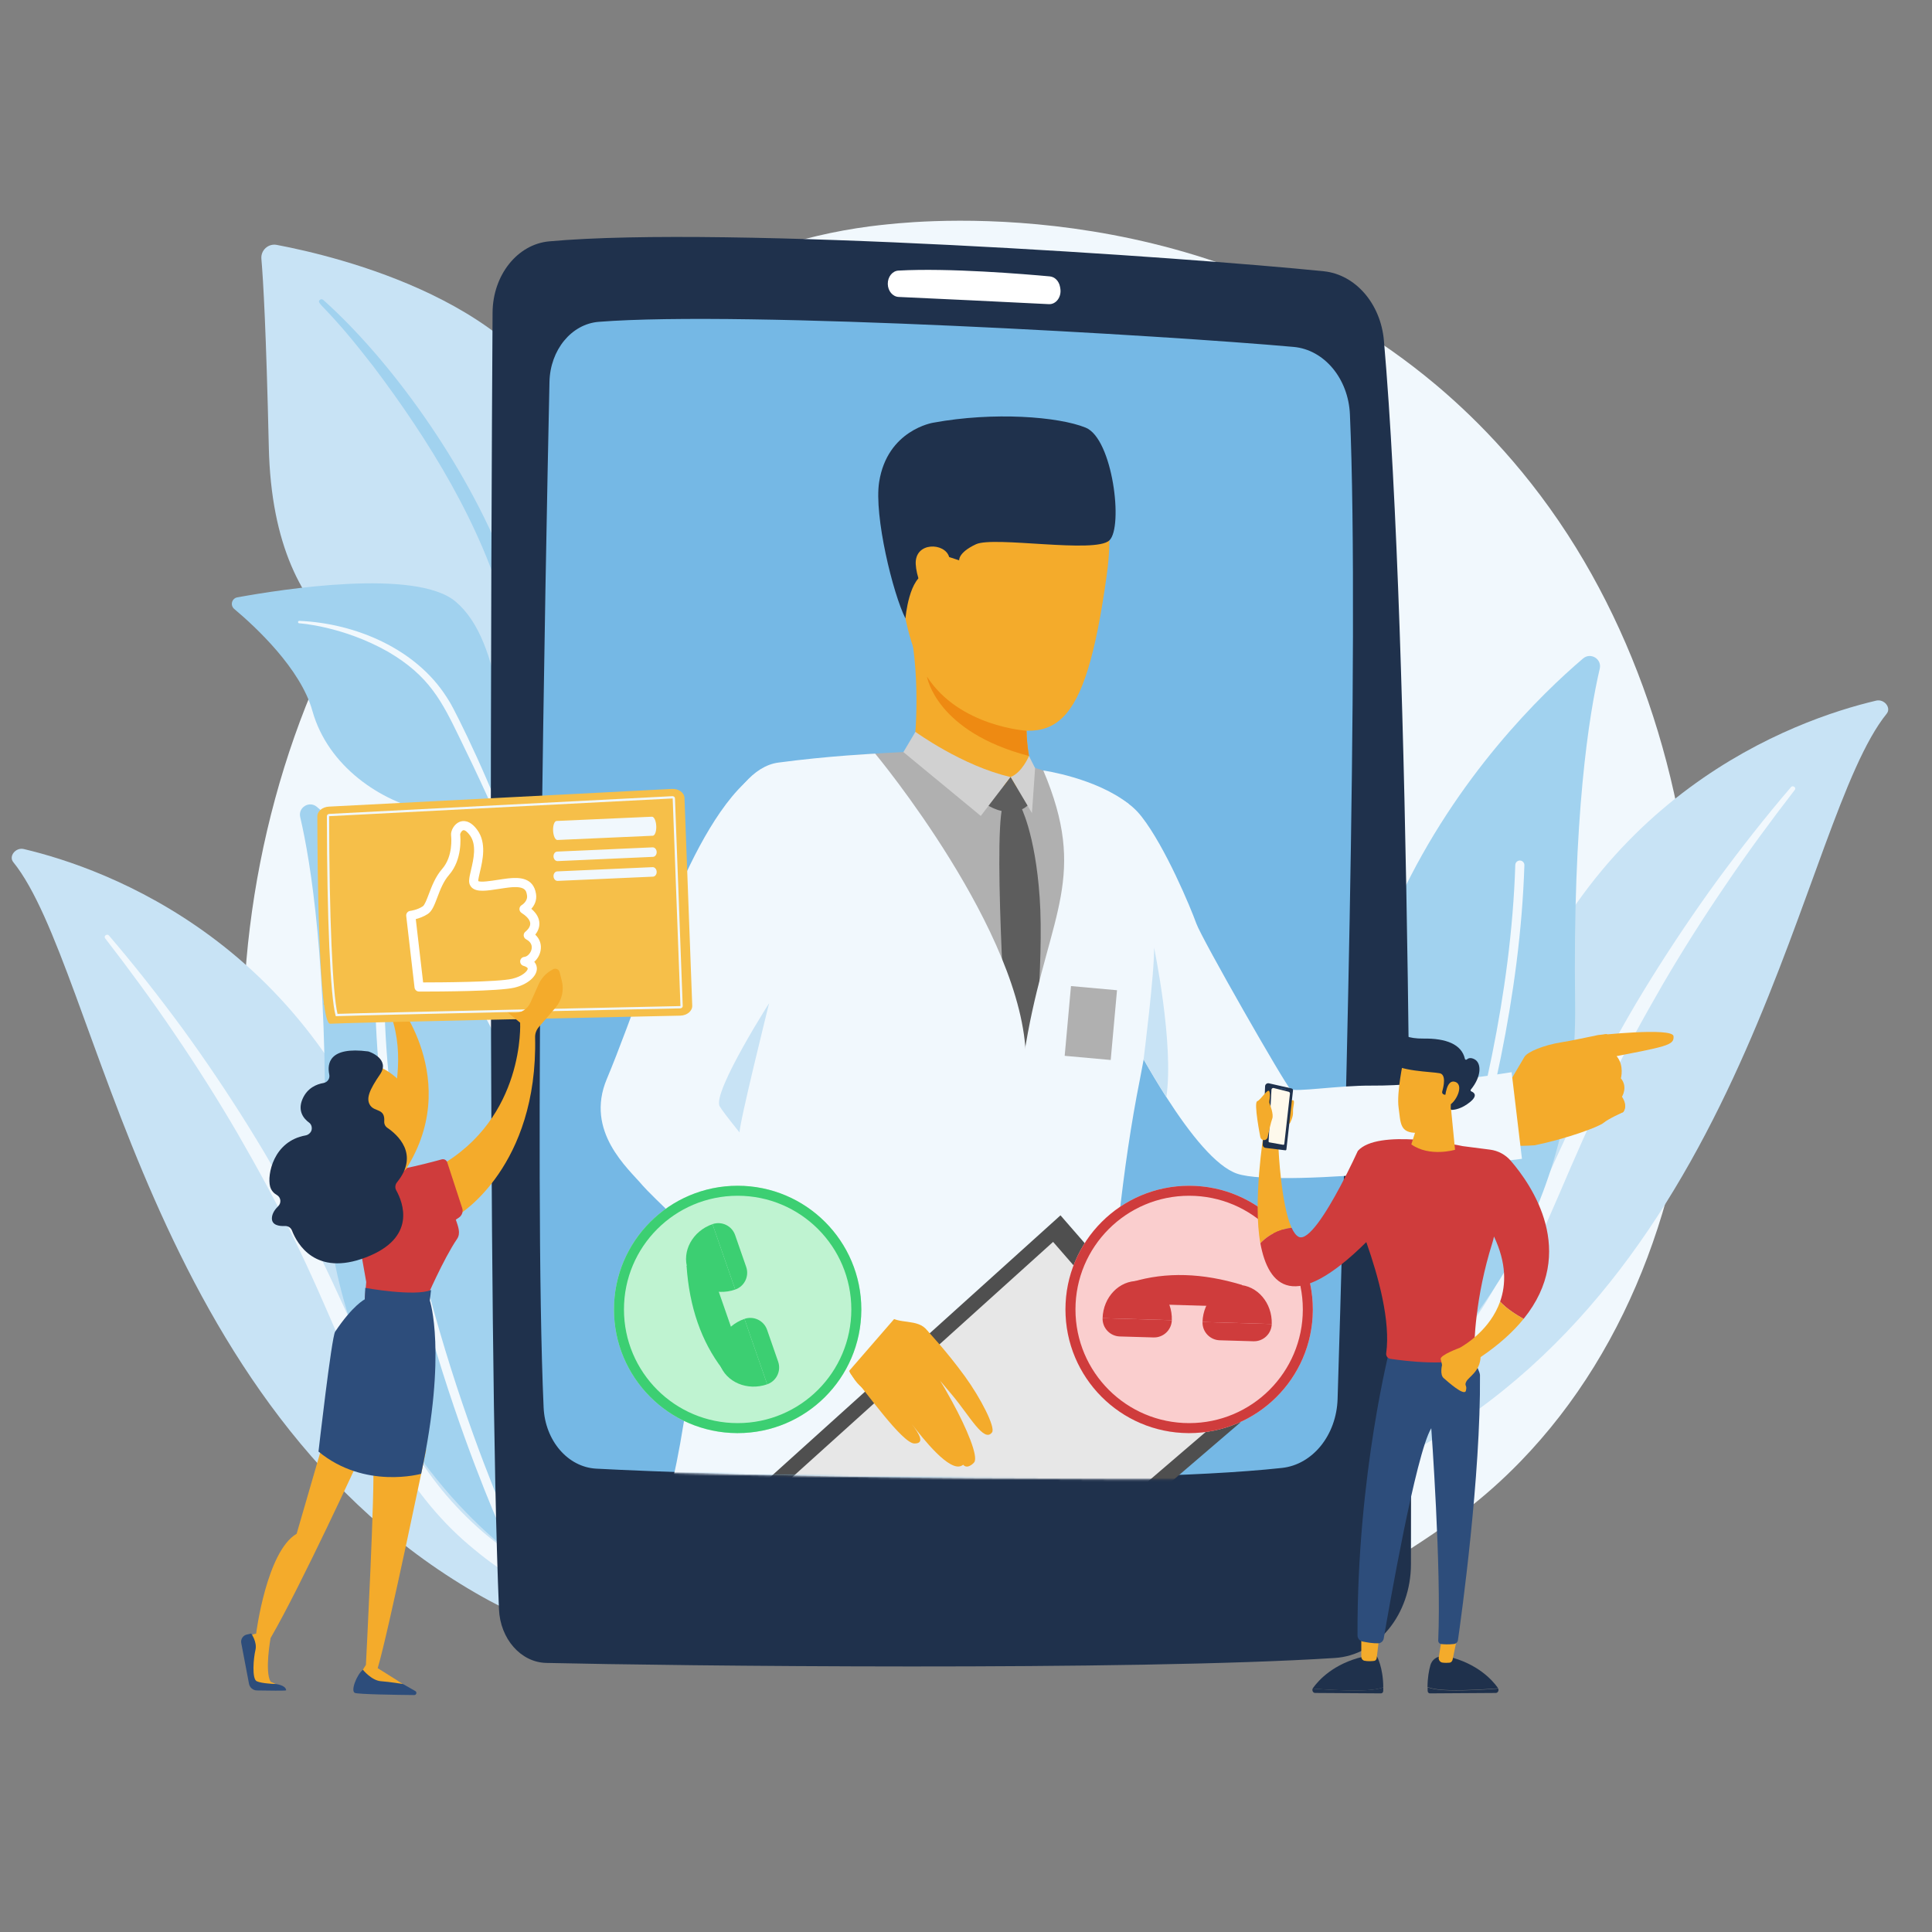<svg xmlns="http://www.w3.org/2000/svg" width="968" height="968" viewBox="0 0 968 968" fill="none"><rect x="0" y="0" width="968" height="968" fill="#808080" stroke="none"/><g clip-path="url(#clip0_664_1257)"><path d="M761.771 732.294C742.833 751.814 725.889 763.288 712.916 771.95C586.391 856.432 441.759 832.083 397.043 823.76C324.898 810.332 263.998 800.859 211.674 753.587C92.777 646.169 98.56 422.087 189.411 283.278C200.184 266.819 290.897 132.353 435.842 113.406C439.387 112.943 442.033 112.679 444.35 112.433C466.772 110.059 605.721 97.53 719.02 192.451C735.238 206.039 761.338 230.547 785.541 267.927C874.037 404.603 874.318 616.285 761.771 732.294Z" fill="#F1F8FD"></path><path d="M6.643 431.945C4.23 428.965 7.881 424.447 11.91 425.398C52.828 435.048 157.955 472.349 200.586 605.64C254.074 772.874 319.423 811.773 383.261 823.926C383.261 823.926 310.782 838.706 242.175 800.344C73.729 706.158 49.541 484.943 6.643 431.945Z" fill="#C8E3F5"></path><path d="M52.626 470.044C64.719 485.698 76.437 501.599 87.449 517.938C98.559 534.211 109.083 550.843 118.981 567.812C128.803 584.822 138.25 602.036 146.831 619.677C155.503 637.273 163.289 655.279 171.034 673.389C178.891 691.438 186.688 709.673 196.658 727.015C206.589 744.331 219.094 760.596 234.769 773.937C238.682 777.259 242.684 780.521 246.886 783.512C251.019 786.582 255.324 789.47 259.694 792.279C268.471 797.855 277.738 802.863 287.452 807.173C306.913 815.746 328.139 821.438 349.93 824.409C352.224 824.721 354.577 823.237 355.186 821.092C355.784 818.987 354.478 817.028 352.259 816.662L352.244 816.66C346.983 815.797 341.747 814.879 336.602 813.745C334.013 813.216 331.47 812.581 328.908 811.991C326.386 811.31 323.822 810.722 321.335 809.968C311.312 807.113 301.604 803.59 292.314 799.396C273.698 791.105 256.672 780.07 241.67 767.353C234.255 760.906 227.44 753.914 221.303 746.401C215.171 738.883 209.721 730.854 204.809 722.479C194.976 705.722 187.088 687.749 179.082 669.768C171.048 651.796 162.832 633.8 153.773 616.229C149.272 607.431 144.587 598.726 139.724 590.12C137.321 585.802 134.821 581.537 132.331 577.268C129.792 573.025 127.226 568.798 124.621 564.596C114.163 547.806 103.108 531.378 91.456 515.353C79.713 499.388 67.471 483.764 54.532 468.669C54.161 468.237 53.442 468.203 52.924 468.593C52.42 468.972 52.294 469.613 52.626 470.044Z" fill="#F1F8FD"></path><path d="M263.73 769.928C261.971 775.494 255.099 777.455 250.619 773.713C225.895 753.069 161.272 688.377 162.754 577.195C164.005 483.306 155.761 432.277 150.413 409.371C149.283 404.528 154.992 401.056 158.779 404.281C200.553 439.866 327.467 568.236 263.73 769.928Z" fill="#A1D2EF"></path><path d="M255.835 770.3C255.718 770.385 255.591 770.459 255.454 770.522C254.313 771.052 252.958 770.556 252.428 769.414C251.827 768.12 192.331 638.482 188.173 507.858C188.133 506.601 189.12 505.549 190.379 505.508C191.637 505.468 192.689 506.455 192.73 507.713C196.857 637.387 255.966 766.21 256.562 767.496C257.029 768.501 256.7 769.672 255.835 770.3Z" fill="#F1F8FD"></path><path d="M945.295 357.586C947.707 354.605 944.057 350.088 940.028 351.038C899.109 360.689 793.982 397.989 751.351 531.281C697.864 698.515 632.514 737.413 568.677 749.566C568.677 749.566 641.155 764.347 709.762 725.985C878.208 631.798 902.397 410.584 945.295 357.586Z" fill="#C8E3F5"></path><path d="M899.312 395.685C887.219 411.339 875.5 427.24 864.489 443.578C853.378 459.851 842.855 476.483 832.956 493.453C823.134 510.463 813.687 527.677 805.107 545.318C796.435 562.914 788.648 580.92 780.903 599.03C773.047 617.079 765.25 635.314 755.28 652.656C745.349 669.971 732.843 686.237 717.168 699.577C713.256 702.9 709.253 706.162 705.052 709.153C700.918 712.223 696.613 715.11 692.243 717.919C683.467 723.495 674.199 728.503 664.485 732.813C645.025 741.387 623.798 747.079 602.007 750.049C599.714 750.362 597.361 748.877 596.751 746.733C596.153 744.628 597.459 742.669 599.678 742.303L599.694 742.3C604.954 741.438 610.19 740.52 615.336 739.385C617.924 738.857 620.468 738.222 623.029 737.632C625.551 736.951 628.115 736.363 630.603 735.609C640.625 732.753 650.333 729.231 659.624 725.037C678.24 716.745 695.265 705.711 710.268 692.994C717.682 686.547 724.497 679.555 730.635 672.042C736.766 664.524 742.216 656.494 747.129 648.12C756.961 631.363 764.85 613.39 772.855 595.409C780.89 577.436 789.106 559.441 798.165 541.87C802.666 533.071 807.35 524.366 812.214 515.761C814.617 511.443 817.117 507.178 819.607 502.908C822.145 498.665 824.711 494.439 827.316 490.237C837.775 473.447 848.83 457.018 860.481 440.993C872.224 425.028 884.467 409.404 897.406 394.309C897.776 393.878 898.496 393.844 899.014 394.234C899.517 394.612 899.643 395.253 899.312 395.685Z" fill="#F1F8FD"></path><path d="M688.215 695.572C689.974 701.139 696.846 703.1 701.327 699.358C726.05 678.713 790.673 614.021 789.191 502.839C787.94 408.951 796.184 357.922 801.532 335.016C802.662 330.172 796.953 326.7 793.166 329.926C751.392 365.511 624.479 493.88 688.215 695.572Z" fill="#A1D2EF"></path><path d="M696.111 695.944C696.228 696.029 696.355 696.104 696.491 696.167C697.633 696.697 698.988 696.201 699.517 695.059C700.118 693.764 759.614 564.127 763.772 433.503C763.812 432.246 762.825 431.194 761.566 431.152C760.308 431.113 759.256 432.1 759.216 433.358C755.088 563.031 695.979 691.855 695.383 693.14C694.916 694.146 695.245 695.317 696.111 695.944Z" fill="#F1F8FD"></path><path d="M259.182 440.391C259.182 440.391 260.822 371.453 229.07 353.002C197.318 334.551 136.946 323.016 134.683 224.027C133.358 166.075 131.924 140.737 130.963 129.689C130.588 125.379 134.418 121.901 138.669 122.701C168.741 128.366 266.432 151.684 286.913 218.362C311.194 297.41 259.182 440.391 259.182 440.391Z" fill="#C8E3F5"></path><path d="M161.926 150.242C194.936 179.682 233.106 231.785 253.451 283.888C256.062 292.475 263.701 310.736 267.018 343.181C269.981 370.241 268.508 398.835 264.916 417.763C264.688 418.959 263.534 419.745 262.338 419.518C260.28 419.128 260.554 416.915 260.572 416.985C264.675 384.646 262.972 344.395 253.571 308.078C241.559 263.484 214.769 220.248 187.06 183.578L184.208 179.967C162.74 152.397 158.221 152.194 160.227 150.272C160.702 149.818 161.444 149.813 161.926 150.242Z" fill="#A1D2EF"></path><path d="M313.651 559.196C317.947 561.302 272.982 504.758 258.896 415.95C252.259 374.102 252.172 321.669 228.334 301.464C208.493 284.647 140.98 295.264 118.89 299.299C116.129 299.803 115.2 303.29 117.349 305.095C127.942 313.991 150.604 334.977 156.508 356.126C164.291 384.002 190.794 401.733 214.52 406.532C238.247 411.33 251.446 415.987 263.004 453.931C274.563 491.875 301.445 553.21 313.651 559.196Z" fill="#A1D2EF"></path><path d="M149.96 311.079C178.144 312.259 208.397 325.116 223.75 349.232L225.199 351.533C228.546 356.929 247.513 395.288 258.048 427.085C258.179 427.482 257.964 427.91 257.568 428.041C256.894 428.264 256.557 427.523 256.621 427.588C249.282 409.625 238.74 386.851 230.344 369.82C221.341 351.235 215.04 338.65 194.503 326.594C171.645 313.611 149.808 312.275 149.873 312.288C149.54 312.254 149.297 311.956 149.331 311.623C149.364 311.303 149.642 311.066 149.96 311.079Z" fill="#F1F8FD"></path><path d="M246.796 156.615C246.088 271.183 244.146 666.366 250.005 806.308C250.626 821.134 260.968 832.886 273.653 833.181C336.393 834.64 566.351 837.275 668.838 830.702C690.185 829.332 706.868 808.835 706.936 783.821C707.263 663.573 706.89 325.38 693.39 170.654C691.772 152.115 679.099 137.523 663.229 135.907C594.823 128.94 363.673 112.87 275.166 120.926C259.204 122.379 246.912 137.88 246.796 156.615Z" fill="#1F314C"></path><path d="M275.305 191.336C273.318 283.831 267.288 591.531 272.373 705.203C273.116 721.818 284.517 735.09 298.724 735.848C357.221 738.973 556.725 744.801 642.317 735.485C657.729 733.808 669.621 719.024 670.182 700.924C673.111 606.547 681.284 319.996 676.357 207.596C675.572 189.665 663.474 175.194 648.169 173.818C584.849 168.126 372.757 155.506 299.991 161.249C286.332 162.326 275.65 175.323 275.305 191.336Z" fill="#75B8E5"></path><path d="M444.813 142.263C444.866 145.777 447.251 148.64 450.254 148.779C465.078 149.465 506.836 151.405 525.501 152.392C529.181 152.586 532.009 148.676 531.248 144.457L531.118 143.737C530.599 140.857 528.52 138.716 526.013 138.485C513.39 137.323 475.304 134.148 450.123 135.578C447.096 135.75 444.76 138.72 444.813 142.263Z" fill="white"></path><mask id="mask0_664_1257" style="mask-type:luminance" maskUnits="userSpaceOnUse" x="293" y="161" width="576" height="581"><path d="M302.968 193.478C299.542 285.997 288.962 593.773 295.341 707.421C296.273 724.032 312.221 737.224 332.204 737.881C414.478 740.587 695.106 744.989 815.583 735.06C837.276 733.272 854.107 718.402 855.02 700.296C859.783 605.888 873.234 319.248 867.069 206.871C866.086 188.944 849.165 174.558 827.643 173.291C738.602 168.052 440.311 156.947 337.903 163.211C318.678 164.386 303.562 177.46 302.968 193.478Z" fill="white"></path></mask><g mask="url(#mask0_664_1257)"><path d="M752.79 548.324C752.79 548.324 762.301 531.934 763.837 529.476C765.373 527.017 773.357 523.62 782.612 522.173C791.595 520.774 803.952 517.445 805.24 518.407C806.527 519.381 808.121 519.646 809.398 523.555C810.686 527.476 809.606 531.486 809.606 531.486C809.606 531.486 813.47 535.579 811.767 540.414C811.767 540.414 815.225 544.423 812.384 549.614C812.384 549.614 815.66 553.619 813.267 557.208C813.267 557.208 805.848 560.548 803.464 562.567C801.079 564.586 785.169 570.481 769.041 573.807C769.041 573.807 752.723 571.825 752.791 548.312L752.79 548.324Z" fill="#F4AB2B"></path><path d="M769.04 573.818C769.04 573.818 749.246 575.435 742.987 571.065C736.727 566.694 746.195 547.678 746.195 547.678L759.197 541.388L769.04 573.818Z" fill="#F4AB2B"></path><path d="M779.181 542.344C779.181 542.344 778.024 551.782 776.352 554.264C774.68 556.747 793.716 562.574 793.716 562.574C793.716 562.574 790.694 544.048 779.181 542.344Z" fill="#F4AB2B"></path><path d="M802.717 518.991C802.717 518.991 780.514 527.337 781.419 531.055C782.336 534.774 784.939 535.589 784.939 535.589L777.37 543.143C777.37 543.143 775.205 550.956 784.408 551.027C784.408 551.027 781.625 558.12 790.524 557.124C790.524 557.124 790.793 562.621 794.991 562.879C799.189 563.15 813.256 557.185 813.256 557.185C813.256 557.185 815.944 554.505 812.662 549.485C812.662 549.485 815.75 544.667 812.12 540.268C812.12 540.268 813.929 533.848 809.963 529.141C809.963 529.141 811.067 521.908 805.059 518.249C805.059 518.249 803.64 518.604 802.707 518.966L802.717 518.991Z" fill="#F4AB2B"></path><path d="M764.497 529.131C764.497 529.131 780.696 530.945 789.115 535.789C791.023 536.892 792.66 538.296 792.356 540.455C792.05 542.626 788.508 544.927 781.442 544.506C774.388 544.074 765.072 546.735 765.072 546.735C765.072 546.735 757.942 544.182 764.496 529.143L764.497 529.131Z" fill="#F4AB2B"></path><path d="M809.969 529.171C809.969 529.171 784.931 535.232 783.098 537.071C781.265 538.911 778.934 529.834 780.612 528.367C782.29 526.9 802.104 518.592 804.242 518.229C806.379 517.867 813.074 523.352 809.969 529.171Z" fill="#F4AB2B"></path><path d="M799.618 518.819C799.618 518.819 838.144 514.546 838.502 519.192C838.861 523.839 835.123 524.275 803.31 530.46C772.377 536.47 799.618 518.819 799.618 518.819Z" fill="#F4AB2B"></path><path d="M525.422 732.942C525.422 732.942 545.917 884.582 549.574 930.55C552.693 969.668 554.319 1010.25 548.644 1037.77C541.624 1071.84 476.41 1245.84 477.549 1256.11C478.689 1266.39 418.678 1254.78 418.678 1254.78C418.678 1254.78 481.354 1057.43 477.244 1019.71C474.197 991.771 442.276 805.155 434.022 813.831C425.756 822.506 401.862 984.329 393.931 1010.84C386.001 1037.34 349.864 1249.16 349.864 1249.16C349.864 1249.16 311.667 1251.28 302.367 1241.91C302.367 1241.91 314.243 1059.33 322.317 1009.02C325.4 989.849 320.448 775.652 359.066 693.086C379.47 649.45 525.41 732.941 525.41 732.941L525.422 732.942Z" fill="#3D3D3D"></path><path d="M762.541 580.609C762.541 580.609 642.68 595.858 619.809 588.042C609.235 584.428 596.335 568.32 584.381 549.676C580.435 543.533 576.61 537.124 572.986 530.781L572.988 530.757C558.534 505.46 547.587 481.471 547.587 481.471C547.587 481.471 503.681 419.944 545.357 398.041C545.357 398.041 560.126 394.012 571.992 409.169C583.859 424.326 596.629 454.931 599.395 462.694C602.162 470.446 644.121 543.828 646.478 545.612C648.835 547.395 670.39 543.798 687.411 543.923C715.154 544.135 757.375 537.211 757.375 537.211L762.553 580.61L762.541 580.609Z" fill="#F1F8FD"></path><path d="M509.661 381.958C509.661 381.958 559.237 396.899 564.759 402.701C570.757 408.896 577.268 464.87 576.574 480.233C575.879 495.596 563.32 558.906 554.665 582.126C546.009 605.347 536.609 722.697 537.731 756.053C537.731 756.053 433.424 775.547 334.59 753.581C334.59 753.581 362.499 631.743 361.452 598.768C360.1 556.511 356.467 459.123 356.467 459.123C356.467 459.123 371.384 392.861 380.965 386.189C390.547 379.517 452.644 376.794 452.644 376.794L509.662 381.946L509.661 381.958Z" fill="#B0B0B0"></path><path d="M502.793 224.979C502.793 224.979 565.569 208.148 554.536 287.976C543.489 367.815 528.513 374.675 489.558 359.861C450.604 345.046 451.821 294.144 448.821 269.327C445.82 244.51 482.615 226.671 502.806 224.968L502.793 224.979Z" fill="#F4AB2B"></path><path d="M516.626 393.529C516.626 393.529 503.382 400.607 457.832 375.581C457.832 375.581 462.088 343.423 455.509 312.436C448.929 281.449 515.507 358.385 515.507 358.385C514.698 358.855 514.281 361.85 514.336 366.095C514.388 369.687 514.773 374.179 515.551 378.767C517.307 389.085 517.42 384.734 516.626 393.529Z" fill="#F4AB2B"></path><path d="M453.659 309.868C453.659 309.868 455.426 288.429 464.57 287.275C473.715 286.108 475.552 279.098 475.552 279.098L480.586 280.749C480.586 280.749 479.986 276.89 488.991 272.691C497.996 268.491 548.754 277.487 555.834 270.758C562.915 264.029 557.52 219.789 543.956 214.263C530.38 208.736 497.919 206.201 467.559 211.793C467.559 211.793 444.556 215.392 440.479 241.526C437.844 258.441 447.42 297.599 453.67 309.881L453.659 309.868Z" fill="#1F314C"></path><path d="M515.545 378.773C469.156 366.656 464.525 339.421 464.453 339.004C480.64 364.107 514.329 366.112 514.329 366.112C514.381 369.704 514.766 374.197 515.544 378.785L515.545 378.773Z" fill="#EE8A12"></path><path d="M511.209 403.661C511.209 403.661 518.653 417.005 520.917 449.716C523.18 482.427 517.278 537.907 517.278 537.907L505.226 538.267C505.226 538.267 497.411 423.336 502.309 403.871L511.221 403.662L511.209 403.661Z" fill="#5D5D5D"></path><path d="M475.555 279.09C473.515 271.779 458.277 271.308 458.811 282.639C459.355 293.982 470.322 312.368 475.634 309.587C480.959 306.806 478.368 289.165 475.543 279.089L475.555 279.09Z" fill="#F4AB2B"></path><path d="M565.406 402.712C565.406 402.712 590.707 443.013 571.149 540.698C535.829 717.228 560.291 1007.94 560.291 1007.94L506.92 1019.37C506.92 1019.37 490.368 649.073 515.001 517.444C526.223 457.468 545.13 438.883 522.727 386.039C522.727 386.039 548.854 389.729 565.407 402.7L565.406 402.712Z" fill="#F1F8FD"></path><path d="M438.501 377.606C438.501 377.606 513.22 467.442 514.006 530.497C514.793 593.551 487.047 1017.59 487.047 1017.59L292.458 988.602C292.458 988.602 330.62 766.886 337.526 739.34C344.443 711.795 368.014 552.202 354.938 475.97C347.921 435.014 365.152 385.425 389.956 382.086C414.759 378.747 438.501 377.606 438.501 377.606Z" fill="#F1F8FD"></path><path d="M409.769 385.774C409.769 385.774 440.627 397.284 418.003 453.379C400.285 497.318 397.563 506.845 397.563 506.845L326.18 482.142C326.18 482.142 356.553 384.855 391.97 382.68C391.97 382.68 403.238 382.115 409.757 385.773L409.769 385.774Z" fill="#F1F8FD"></path><path d="M621.55 712.632L465.142 846.764L378.319 746.956L531.343 608.93L621.55 712.632Z" fill="#4F4F4F"></path><path d="M607.762 714.327L468.842 833.454L391.739 744.816L527.639 622.227L607.762 714.327Z" fill="#E7E7E7"></path><path d="M580.444 689.856L590.19 681.495L559.023 645.665L548.053 652.622L580.444 689.856Z" fill="#4F4F4F"></path><path d="M458.654 366.673C458.654 366.673 482.099 383.758 506.318 389.317L491.405 408.807L452.628 376.819L458.653 366.685L458.654 366.673Z" fill="#D1D1D1"></path><path d="M515.549 378.769C515.549 378.769 512.174 387.04 506.324 389.314L517.039 407.387L518.626 384.845L515.549 378.769Z" fill="#D1D1D1"></path><path d="M506.338 389.319L514.826 403.627C514.826 403.627 507.988 410.776 495.289 403.746L506.338 389.319Z" fill="#5D5D5D"></path><path d="M584.377 549.652C580.429 543.521 576.605 537.111 572.981 530.768L572.983 530.744C572.983 530.744 578.48 487.416 578.232 474.807C578.232 474.807 588.301 522.924 584.389 549.653L584.377 549.652Z" fill="#C8E3F5"></path><path d="M385.353 502.629C385.353 502.629 370.237 563.413 370.555 567.428C370.862 571.442 328.485 551.148 385.353 502.629Z" fill="#C8E3F5"></path><path d="M559.662 496.139L536.602 494.055L533.443 529.006L556.504 531.09L559.662 496.139Z" fill="#B0B0B0"></path><path d="M442.024 654.465C442.024 654.465 443.762 658.802 447.147 660.521C452.986 663.489 463.022 660.53 465.986 669.471C468.961 678.413 442.964 696.442 436.811 696.949C430.658 697.456 422.968 686.832 419.096 667.348C415.211 647.863 442.024 654.465 442.024 654.465Z" fill="#F4AB2B"></path><path d="M464.542 666.608C464.542 666.608 474.109 676.786 483.331 689.445C491.426 700.565 498.853 715.177 497.06 717.648C493.085 723.135 485.868 709.425 477.081 698.967C468.997 689.334 470.33 691.013 470.33 691.013C470.33 691.013 470.403 690.065 477.105 702.339C484.319 715.53 490.35 729.834 488.097 732.687C487.011 734.074 482.799 737.33 481.478 731.219C482.892 734.149 483.243 733.492 482.056 734.242C475.894 738.083 462.22 720.443 456.782 713.44C460.916 718.851 463.362 723.288 458.123 723.237C452.131 723.179 433.943 697.328 426.521 688.721C418.416 679.327 464.518 666.606 464.518 666.606L464.542 666.608Z" fill="#F4AB2B"></path><path d="M413.195 389.971C419.591 393.11 421.045 405.019 415.26 438.609C409.475 472.2 396.074 486.68 390.89 494.1C385.706 501.519 356.728 547.546 360.584 554.284C364.439 561.035 402.53 605.741 404.642 609.29C406.755 612.839 449.629 658.992 449.629 658.992L422.902 689.808C422.902 689.808 329.213 602.571 322.062 594.06C314.911 585.55 292.897 567.036 304.047 540.575C315.384 513.671 337.111 450.271 340.394 445.446C343.676 440.633 370.924 369.179 413.207 389.972L413.195 389.971Z" fill="#F1F8FD"></path></g><path d="M369.585 718.041C403.809 718.041 431.552 690.297 431.552 656.073C431.552 621.849 403.809 594.105 369.585 594.105C335.361 594.105 307.617 621.849 307.617 656.073C307.617 690.297 335.361 718.041 369.585 718.041Z" fill="#BFF3D1"></path><path d="M426.542 656.073C426.542 624.616 401.042 599.115 369.585 599.115C338.128 599.115 312.627 624.616 312.627 656.073C312.627 687.53 338.128 713.031 369.585 713.031V718.041L369.184 718.039C335.145 717.824 307.617 690.163 307.617 656.073C307.617 621.849 335.361 594.105 369.585 594.105C403.809 594.105 431.552 621.849 431.552 656.073L431.551 656.474C431.336 690.513 403.675 718.041 369.585 718.041V713.031C401.042 713.031 426.542 687.53 426.542 656.073Z" fill="#3CCF72"></path><path d="M356.986 613.332C347.004 616.8 341.462 626.95 344.608 636.002C347.753 645.054 358.394 649.58 368.376 646.112L356.986 613.332Z" fill="#3CCF72"></path><path d="M368.374 646.111L356.984 613.332C361.632 611.717 366.709 614.176 368.324 618.823L373.866 634.771C375.481 639.419 373.022 644.496 368.374 646.111Z" fill="#3CCF72"></path><path d="M373.001 660.805C363.02 664.273 357.478 674.422 360.623 683.474C363.769 692.526 374.41 697.052 384.391 693.584L373.001 660.805Z" fill="#3CCF72"></path><path d="M384.39 693.584L373 660.805C377.648 659.19 382.725 661.648 384.34 666.296L389.881 682.244C391.496 686.892 389.038 691.969 384.39 693.584Z" fill="#3CCF72"></path><path d="M372.331 682.314L361.95 685.921C351.38 672.114 345.394 654.887 343.992 634.24L354.373 630.633L372.331 682.314Z" fill="#3CCF72"></path><path d="M595.804 718.041C630.027 718.041 657.771 690.297 657.771 656.073C657.771 621.849 630.027 594.105 595.804 594.105C561.58 594.105 533.836 621.849 533.836 656.073C533.836 690.297 561.58 718.041 595.804 718.041Z" fill="#FACECE"></path><path d="M652.761 656.073C652.761 624.616 627.26 599.115 595.804 599.115C564.347 599.115 538.846 624.616 538.846 656.073C538.846 687.53 564.347 713.031 595.804 713.031V718.041L595.403 718.039C561.363 717.824 533.836 690.163 533.836 656.073C533.836 621.849 561.58 594.105 595.804 594.105C630.027 594.105 657.771 621.849 657.771 656.073L657.77 656.474C657.554 690.513 629.894 718.041 595.804 718.041V713.031C627.26 713.031 652.761 687.53 652.761 656.073Z" fill="#CF3C3C"></path><path d="M637.19 663.376C637.499 652.814 629.984 644.025 620.406 643.744C610.827 643.464 602.812 651.8 602.503 662.362L637.19 663.376Z" fill="#CF3C3C"></path><path d="M602.506 662.364L637.193 663.378C637.049 668.297 632.945 672.167 628.027 672.023L611.151 671.53C606.232 671.386 602.362 667.282 602.506 662.364Z" fill="#CF3C3C"></path><path d="M587.128 661.458C587.436 650.896 579.922 642.107 570.343 641.826C560.765 641.546 552.749 649.882 552.44 660.444L587.128 661.458Z" fill="#CF3C3C"></path><path d="M552.435 660.446L587.122 661.46C586.979 666.379 582.875 670.249 577.957 670.105L561.08 669.612C556.162 669.468 552.292 665.364 552.435 660.446Z" fill="#CF3C3C"></path><path d="M567.259 653.185L567.581 642.2C584.244 637.232 602.474 637.765 622.269 643.799L621.948 654.784L567.259 653.185Z" fill="#CF3C3C"></path><path d="M200.119 503.436C200.119 503.436 236.314 549.778 195.018 596.911L179.493 595.464C179.493 595.464 209.379 547.476 196.068 509.224L174.075 510.829L161.914 502.902L200.119 503.436Z" fill="#F4AB2B"></path><path d="M164.779 404.146L336.644 395.272C340.015 395.098 342.855 397.133 342.954 399.792L346.836 503.865C346.935 506.543 344.227 508.807 340.831 508.878C309.715 509.532 171.566 512.454 165.483 512.926C159.472 513.393 159.02 429.671 159 409.01C158.997 406.455 161.545 404.313 164.779 404.146Z" fill="#F6BF49"></path><path d="M168.243 509.152L168.124 508.716C165.535 499.201 163.83 460.028 163.781 408.916C163.781 408.318 164.312 407.823 164.989 407.788L336.854 398.915C337.186 398.903 337.478 398.984 337.723 399.16C338.007 399.366 338.169 399.659 338.181 399.984L342.062 504.058C342.086 504.671 341.545 505.195 340.856 505.225L340.818 505.226C316.054 505.747 191.37 508.38 168.695 509.138L168.243 509.152ZM336.942 400.057C336.932 400.057 336.921 400.057 336.91 400.057L165.047 408.93C164.961 408.935 164.916 408.969 164.908 408.978C164.973 459.181 166.614 497.835 169.115 507.979C192.963 507.202 316.19 504.599 340.794 504.082H340.83C340.884 504.079 340.927 504.046 340.934 504.037L337.038 400.026C337.025 400.058 336.987 400.058 336.942 400.057Z" fill="#F1F8FD"></path><path d="M277.121 416.184C277.238 418.815 278.209 420.91 279.29 420.861L327.061 418.733C328.142 418.685 328.923 416.513 328.806 413.881C328.689 411.25 327.718 409.156 326.637 409.204L278.866 411.332C277.785 411.38 277.004 413.552 277.121 416.184Z" fill="#F1F8FD"></path><path d="M277.331 429.146C277.39 430.461 278.313 431.489 279.394 431.441L327.165 429.313C328.246 429.265 329.074 428.159 329.016 426.844C328.957 425.528 328.034 424.5 326.953 424.549L279.182 426.676C278.101 426.724 277.272 427.83 277.331 429.146Z" fill="#F1F8FD"></path><path d="M277.331 439.068C277.39 440.384 278.313 441.411 279.394 441.363L327.165 439.235C328.246 439.187 329.074 438.081 329.016 436.766C328.957 435.45 328.034 434.422 326.953 434.47L279.182 436.598C278.101 436.646 277.272 437.752 277.331 439.068Z" fill="#F1F8FD"></path><path d="M211.865 496.809C210.81 496.809 210.141 496.806 209.957 496.805C208.798 496.801 207.826 495.932 207.692 494.781L203.531 458.918C203.46 458.312 203.636 457.703 204.017 457.226C204.397 456.751 204.951 456.446 205.555 456.38C205.636 456.371 209.02 455.961 211.823 454.105C212.768 453.479 213.858 450.595 214.819 448.05C216.303 444.119 218.151 439.228 221.544 435.352C227.048 429.065 226.131 419.624 226.008 418.567C225.739 416.248 227.53 412.841 230.33 411.754C232.04 411.09 235.467 410.745 239.199 415.913C243.863 422.369 241.827 431.061 240.48 436.813C240.062 438.6 239.667 440.288 239.615 441.332C239.613 441.375 239.613 441.41 239.615 441.437C240.782 442.17 246.072 441.354 249.26 440.859C250.943 440.597 252.684 440.328 254.378 440.132C260.298 439.444 267.26 439.7 268.563 447.844C269.101 451.209 267.668 453.724 266.217 455.334C268.83 457.573 270.184 460.016 270.249 462.625C270.307 464.988 269.261 466.936 268.191 468.299C270.477 470.429 271.447 473.319 270.825 476.431C270.393 478.585 269.229 480.526 267.682 481.907C268.858 483.243 269.01 484.67 268.989 485.437C268.879 489.411 264.085 493.381 257.589 494.876C249.723 496.685 219.831 496.809 211.865 496.809ZM208.321 460.496L212.004 492.23C220.009 492.225 249.298 492.087 256.563 490.416C261.73 489.227 264.382 486.502 264.415 485.311C264.427 484.853 263.568 484.294 262.275 483.92C261.217 483.615 260.528 482.6 260.633 481.504C260.738 480.409 261.608 479.543 262.704 479.443C264.277 479.302 265.942 477.511 266.338 475.533C266.624 474.103 266.382 472.09 263.602 470.623C262.901 470.253 262.441 469.546 262.387 468.753C262.333 467.962 262.694 467.199 263.339 466.738C263.352 466.728 265.741 464.912 265.673 462.719C265.607 460.591 263.264 458.647 261.31 457.391C260.638 456.959 260.24 456.208 260.26 455.409C260.28 454.61 260.715 453.881 261.407 453.482C261.521 453.415 264.528 451.588 264.044 448.568C263.68 446.289 263.274 443.706 254.906 444.677C253.299 444.863 251.602 445.127 249.961 445.381C243.851 446.329 239.024 447.077 236.484 444.789C235.775 444.151 234.951 442.993 235.045 441.104C235.117 439.647 235.538 437.851 236.025 435.77C237.252 430.532 238.932 423.357 235.491 418.593C234.156 416.746 232.839 415.741 232.048 415.999C231.218 416.26 230.565 417.618 230.557 418.092C230.7 419.302 231.791 430.596 224.988 438.367C222.139 441.62 220.525 445.895 219.101 449.666C217.663 453.473 216.528 456.479 214.35 457.921C212.243 459.316 209.96 460.084 208.321 460.496Z" fill="white"></path><path d="M180.289 730.322C180.289 730.322 150.963 794.239 135.577 820.712C135.577 820.712 132.521 837.37 135.577 842.608L138.182 843.766L126.027 843.404C126.027 843.404 124.948 820.997 125.791 819.746C126.634 818.494 128.32 818.577 128.32 818.577C128.32 818.577 133.532 777.287 148.625 768.475L163.253 718.094L180.289 730.322Z" fill="#F4AB2B"></path><path d="M143.375 846.904C143.393 847.197 133.884 847.063 128.719 846.969C126.811 846.934 125.185 845.594 124.779 843.73L120.878 823.236C120.507 821.288 121.744 819.396 123.677 818.955L125.854 818.457C125.854 818.457 128.961 822.718 127.983 826.73C127.005 830.741 126.135 841.133 128.606 842.344C131.077 843.555 138.184 843.766 138.184 843.766C138.184 843.766 143.213 844.264 143.375 846.904Z" fill="#2D4D7B"></path><path d="M208.086 847.276C209.048 847.824 208.652 849.293 207.545 849.282C198.901 849.195 179.531 848.921 177.809 848.206C175.587 847.281 178.619 839.296 181.81 836.594L199.429 842.344L208.086 847.276Z" fill="#2D4D7B"></path><path d="M213.558 726.246C213.558 726.246 194.607 817.924 189.246 835.808L201.928 843.766C201.928 843.766 195.573 842.685 190.86 842.344C186.147 842.002 181.812 836.593 181.812 836.593L183.332 834.17C183.332 834.17 188.084 742.991 186.927 732.638L213.558 726.246Z" fill="#F4AB2B"></path><path d="M260.602 512.406C260.602 512.406 263.216 560.096 219.797 584.466L230.25 608.307C230.25 608.307 269.56 584.53 268.107 519.681C268.065 517.82 268.736 516.013 269.952 514.603L278.306 504.911C281.489 501.218 282.679 496.208 281.496 491.479L280.396 487.083C280.028 485.611 278.351 484.903 277.04 485.665L276.166 486.173C273.384 487.788 271.181 490.237 269.868 493.173L265.766 502.344C264.233 505.769 260.7 507.849 256.961 507.526L254.425 507.307L260.602 512.406Z" fill="#F4AB2B"></path><path d="M221.306 580.892C214.042 582.907 189.433 589.38 174.07 589.116L183.503 642.345L182.752 651.027L213.507 650.889C213.507 650.889 222.164 630.783 228.995 620.759C230.967 617.864 229.499 614.411 228.381 611.091L229.917 610.068C231.48 609.027 232.158 607.072 231.575 605.287L224.086 582.373C223.697 581.218 222.48 580.567 221.306 580.892Z" fill="#CF3C3C"></path><path d="M215.969 646.346L215.364 651.606C215.364 651.606 224.055 677.634 211.018 738.425C211.018 738.425 182.784 746.424 159.578 727.284C159.578 727.284 166.124 669.906 167.912 667.234C176.818 653.921 182.751 651.028 182.751 651.028L183.018 645.281C183.018 645.281 207.838 649.768 215.969 646.346Z" fill="#2D4D7B"></path><path d="M203.933 585.183C204.041 585.041 197.512 565.473 197.512 565.473L188.161 566.321L184.508 588.52C184.508 588.52 199.163 591.478 203.933 585.183Z" fill="#F4AB2B"></path><path d="M190.397 534.615C191.02 535.003 210.38 543.004 206.22 563.102C205.974 564.29 205.182 565.296 204.074 565.791C201.233 567.058 195.117 569.227 187.802 568.484C177.66 567.453 171.015 549.756 171.298 544.606C171.58 539.456 184.216 530.767 190.397 534.615Z" fill="#F4AB2B"></path><path d="M184.506 526.802C185.015 526.869 195.694 530.588 190.398 538.326C185.103 546.064 183.116 550.619 185.621 554.017C187.902 557.113 192.958 555.348 192.517 561.789C192.428 563.078 192.986 564.33 194.056 565.054C198.819 568.279 210.441 578.203 198.927 592.357C197.991 593.508 197.798 595.096 198.52 596.391C201.893 602.44 208.976 620.16 183.33 629.99C157.988 639.703 148.838 623.137 146.282 616.516C145.729 615.083 144.319 614.207 142.785 614.279C140.001 614.41 136.054 613.947 136.236 610.226C136.346 607.966 137.756 605.94 139.423 604.316C141.073 602.708 140.747 599.894 138.744 598.756C137.232 597.897 135.893 596.555 135.328 594.461C133.792 588.77 136.858 571.753 153.169 568.87C154.53 568.629 155.955 567.354 156.153 565.986C156.155 565.966 156.159 565.945 156.162 565.925C156.381 564.603 155.933 563.25 154.852 562.458C152.248 560.547 148.908 556.701 151.621 550.532C154.027 545.061 158.641 543.216 162.069 542.628C164.082 542.283 165.405 540.379 164.981 538.382C163.824 532.939 164.832 524.223 184.506 526.802Z" fill="#1F314C"></path><path d="M646.321 562.718C646.321 562.718 648.031 559.625 647.847 557.137C647.663 554.648 649.214 550.994 647.564 551.264C645.914 551.534 645.573 551.314 645.125 554.3C644.677 557.286 640.649 568.299 646.321 562.718Z" fill="#F4AB2B"></path><path d="M726.009 846.931C719.999 846.763 716.89 846.055 715.283 845.398C715.279 845.996 715.282 846.604 715.302 847.234C715.322 847.907 715.821 848.445 716.434 848.441L749.435 848.228C750.488 848.221 751.104 847 750.647 846.034C746.32 846.391 735.3 847.191 726.009 846.931Z" fill="#1F314C"></path><path d="M716.687 834.279C717.443 831.595 719.921 829.775 722.708 829.862L725.464 829.95C740.132 833.466 747.555 841.575 750.469 845.648C750.525 845.727 750.56 845.813 750.599 845.897C746.272 846.254 735.252 847.054 725.961 846.794C719.95 846.626 716.842 845.918 715.234 845.261C715.262 840.569 715.955 836.881 716.687 834.279Z" fill="#1F314C"></path><path d="M730.101 820.481L727.796 831.576C727.628 832.39 727.003 832.998 726.246 833.069C725.32 833.156 724.001 833.207 722.675 833.013C721.486 832.838 720.658 831.629 720.869 830.333L722.471 820.48L730.101 820.481Z" fill="#F4AB2B"></path><path d="M682.346 846.931C688.356 846.763 691.465 846.055 693.072 845.398C693.076 845.996 693.072 846.604 693.053 847.234C693.032 847.907 692.534 848.445 691.92 848.441L658.919 848.228C657.866 848.221 657.251 847 657.707 846.034C662.034 846.391 673.054 847.191 682.346 846.931Z" fill="#1F314C"></path><path d="M657.703 846.033C657.743 845.949 657.777 845.863 657.834 845.784C660.748 841.712 668.171 833.602 682.839 830.085L689.876 829.863C689.876 829.863 693.009 835.309 693.068 845.397C691.461 846.054 688.352 846.762 682.342 846.93C673.051 847.19 662.03 846.39 657.703 846.033Z" fill="#1F314C"></path><path d="M691.181 819.199C691.103 819.723 690.138 827.695 689.765 830.786C689.676 831.52 689.144 832.089 688.473 832.169C687.275 832.312 685.336 832.442 683.64 832.094C682.725 831.907 682.062 831.028 682.062 830.005V817.492L691.181 819.199Z" fill="#F4AB2B"></path><path d="M696.825 673.719C696.825 673.719 679.854 738.217 680.16 819.382C680.166 820.862 681.205 822.139 682.653 822.444C684.787 822.894 687.924 823.428 690.521 823.355C691.907 823.316 693.066 822.288 693.299 820.921C695.678 806.966 709.335 728.348 717.116 715.584C717.116 715.584 722.235 785.605 720.599 821.932C720.558 822.835 721.22 823.619 722.118 823.723C723.48 823.88 725.66 824 728.434 823.705C729.487 823.594 730.337 822.798 730.487 821.749C732.182 809.938 741.939 739.636 741.524 688.993C741.5 686.137 733.971 673.719 733.971 673.719L696.825 673.719Z" fill="#2D4D7B"></path><path d="M749.734 617.625C754.347 605 752.673 589.754 752.656 589.602L751.385 589.747C751.402 589.896 753.039 604.85 748.531 617.185L749.734 617.625Z" fill="#A1D2EF"></path><path d="M631.482 622.906C627.673 602.185 633.139 568.035 633.139 568.035L640.584 575.751C640.584 575.751 641.841 603.628 647.141 615.165C643.652 615.58 636.89 617.138 631.482 622.906Z" fill="#F4AB2B"></path><path d="M647.143 615.166C648.143 617.344 649.288 618.941 650.595 619.657C655.38 622.285 664.664 607.291 671.584 594.297C676.56 584.957 680.319 576.652 680.319 576.652C685.295 571.03 697.621 570.258 709.087 570.975C721.023 571.715 732.011 574.064 732.807 574.239C732.839 574.247 732.855 574.247 732.855 574.247C738.349 574.972 743.119 575.577 746.567 576.015C750.596 576.524 754.282 578.515 756.942 581.589C767.476 593.779 790.599 627.166 763.383 660.807C759.904 658.872 754.951 655.775 751.591 652.183C754.6 643.696 754.847 632.851 748.541 619.545C748.326 620.604 748.056 621.648 747.737 622.675C739.034 650.225 738.572 673.157 738.596 678.436C738.596 679.161 738.166 679.805 737.497 680.068C726.055 684.654 704.015 681.923 696.626 680.824C695.265 680.625 694.357 679.359 694.54 677.998C696.746 662.017 690.726 639.77 684.563 622.34C648.398 658.179 635.481 644.648 631.484 622.907C636.892 617.139 643.655 615.582 647.143 615.166Z" fill="#CF3C3C"></path><path d="M731.369 675.31C734.51 673.548 746.691 665.983 751.586 652.184C754.947 655.771 759.896 658.871 763.378 660.805C758.178 667.233 751.14 673.671 741.824 679.972C741.493 687.142 735.982 689.796 734.721 692.118C733.46 694.441 735.252 693.91 734.456 696.829C733.66 699.749 725.299 692.184 723.308 690.459C721.318 688.734 722.512 683.956 722.512 683.956C722.512 683.956 722.379 682.961 721.848 680.971C721.319 678.984 731.328 675.325 731.369 675.31Z" fill="#F4AB2B"></path><path d="M726.82 553.536L729.026 576.074C729.026 576.074 716.347 579.893 707.125 573.386L713.608 552.902L726.82 553.536Z" fill="#F4AB2B"></path><path d="M684.298 621.584C684.314 621.584 684.331 621.583 684.347 621.58C684.566 621.553 684.72 621.354 684.693 621.136C684.671 620.961 682.526 603.561 683.69 598.548C683.74 598.334 683.607 598.12 683.393 598.07C683.18 598.017 682.965 598.153 682.915 598.368C681.718 603.518 683.813 620.514 683.903 621.235C683.928 621.436 684.1 621.584 684.298 621.584Z" fill="#CF3C3C"></path><path d="M633.854 544.248C633.872 543.781 634.098 543.347 634.469 543.062C634.84 542.778 635.318 542.674 635.774 542.778L647.155 545.366C647.597 545.467 647.893 545.883 647.843 546.334L644.534 575.915C644.519 576.043 644.455 576.159 644.354 576.239C644.253 576.318 644.125 576.355 643.998 576.339L634.064 575.135C633.25 575.037 632.648 574.33 632.681 573.511L633.854 544.248Z" fill="#1F314C"></path><path d="M637.053 545.954C637.067 545.689 637.2 545.445 637.414 545.287C637.627 545.129 637.9 545.075 638.158 545.14L645.646 547.012C646.079 547.12 646.365 547.532 646.315 547.976L643.474 573.167C643.459 573.299 643.39 573.419 643.284 573.498C643.177 573.578 643.043 573.61 642.912 573.586L636.006 572.357C635.767 572.314 635.597 572.1 635.61 571.857L637.053 545.954Z" fill="#FEF9EC"></path><path d="M641.353 545.279C641.335 545.368 641.458 545.469 641.627 545.504L644.131 546.023C644.301 546.058 644.454 546.014 644.472 545.925L644.49 545.838C644.509 545.749 644.386 545.648 644.216 545.613L641.712 545.094C641.543 545.059 641.39 545.103 641.371 545.192L641.353 545.279Z" fill="#2D4D7B"></path><path d="M629.903 551.764C631.742 551.086 635.34 544.859 636.029 546.908C636.718 548.956 635.738 551.764 636.029 552.635C636.32 553.506 638.311 558.346 637.415 560.572C636.769 562.179 635.702 567.123 635.158 569.751C634.978 570.623 634.21 571.249 633.319 571.249C632.428 571.25 631.66 570.625 631.478 569.753C631.406 569.403 628.064 552.441 629.903 551.764Z" fill="#F4AB2B"></path><path d="M703.062 531.861C703.062 531.861 699.675 547.41 700.75 555.005C701.824 562.599 701.174 567.795 710.16 567.582C719.146 567.369 725.603 561.588 728.08 553.318C728.08 553.318 732 540.555 729.668 536.11C727.337 531.665 703.062 531.861 703.062 531.861Z" fill="#F4AB2B"></path><path d="M724.047 548.53L723.509 548.41C722.825 548.258 722.407 547.562 722.601 546.888C723.356 544.279 724.666 538.382 721.33 537.729C717.031 536.889 700.647 536.806 696.14 531.894C691.808 527.173 693.323 519.667 697.279 516.831C697.544 516.642 697.908 516.678 698.113 516.931L698.612 517.545C698.953 517.965 699.632 517.756 699.678 517.217C699.723 516.699 700.355 516.475 700.711 516.853C702.087 518.317 705.445 520.467 713.261 520.361C724.369 520.209 732.315 523.138 733.962 530.507C734.067 530.975 734.619 531.137 734.972 530.812C735.668 530.173 736.889 529.695 738.864 530.782C742.298 532.671 742.369 539.329 736.967 545.891C736.711 546.202 736.808 546.681 737.183 546.831C738.504 547.359 740.607 548.824 736.57 552.137C732.393 555.563 728.864 556.051 727.476 556.096C727.131 556.108 726.851 555.827 726.859 555.482L727 548.689C727.008 548.305 726.658 548.011 726.281 548.086L724.047 548.53Z" fill="#1F314C"></path><path d="M724.047 549.957C724.047 549.957 724.607 540.343 729.215 542.092C733.823 543.84 729.123 552.757 725.896 553.754L724.047 549.957Z" fill="#F4AB2B"></path></g><defs><clipPath id="clip0_664_1257"><rect width="968" height="968" fill="white"></rect></clipPath></defs></svg>